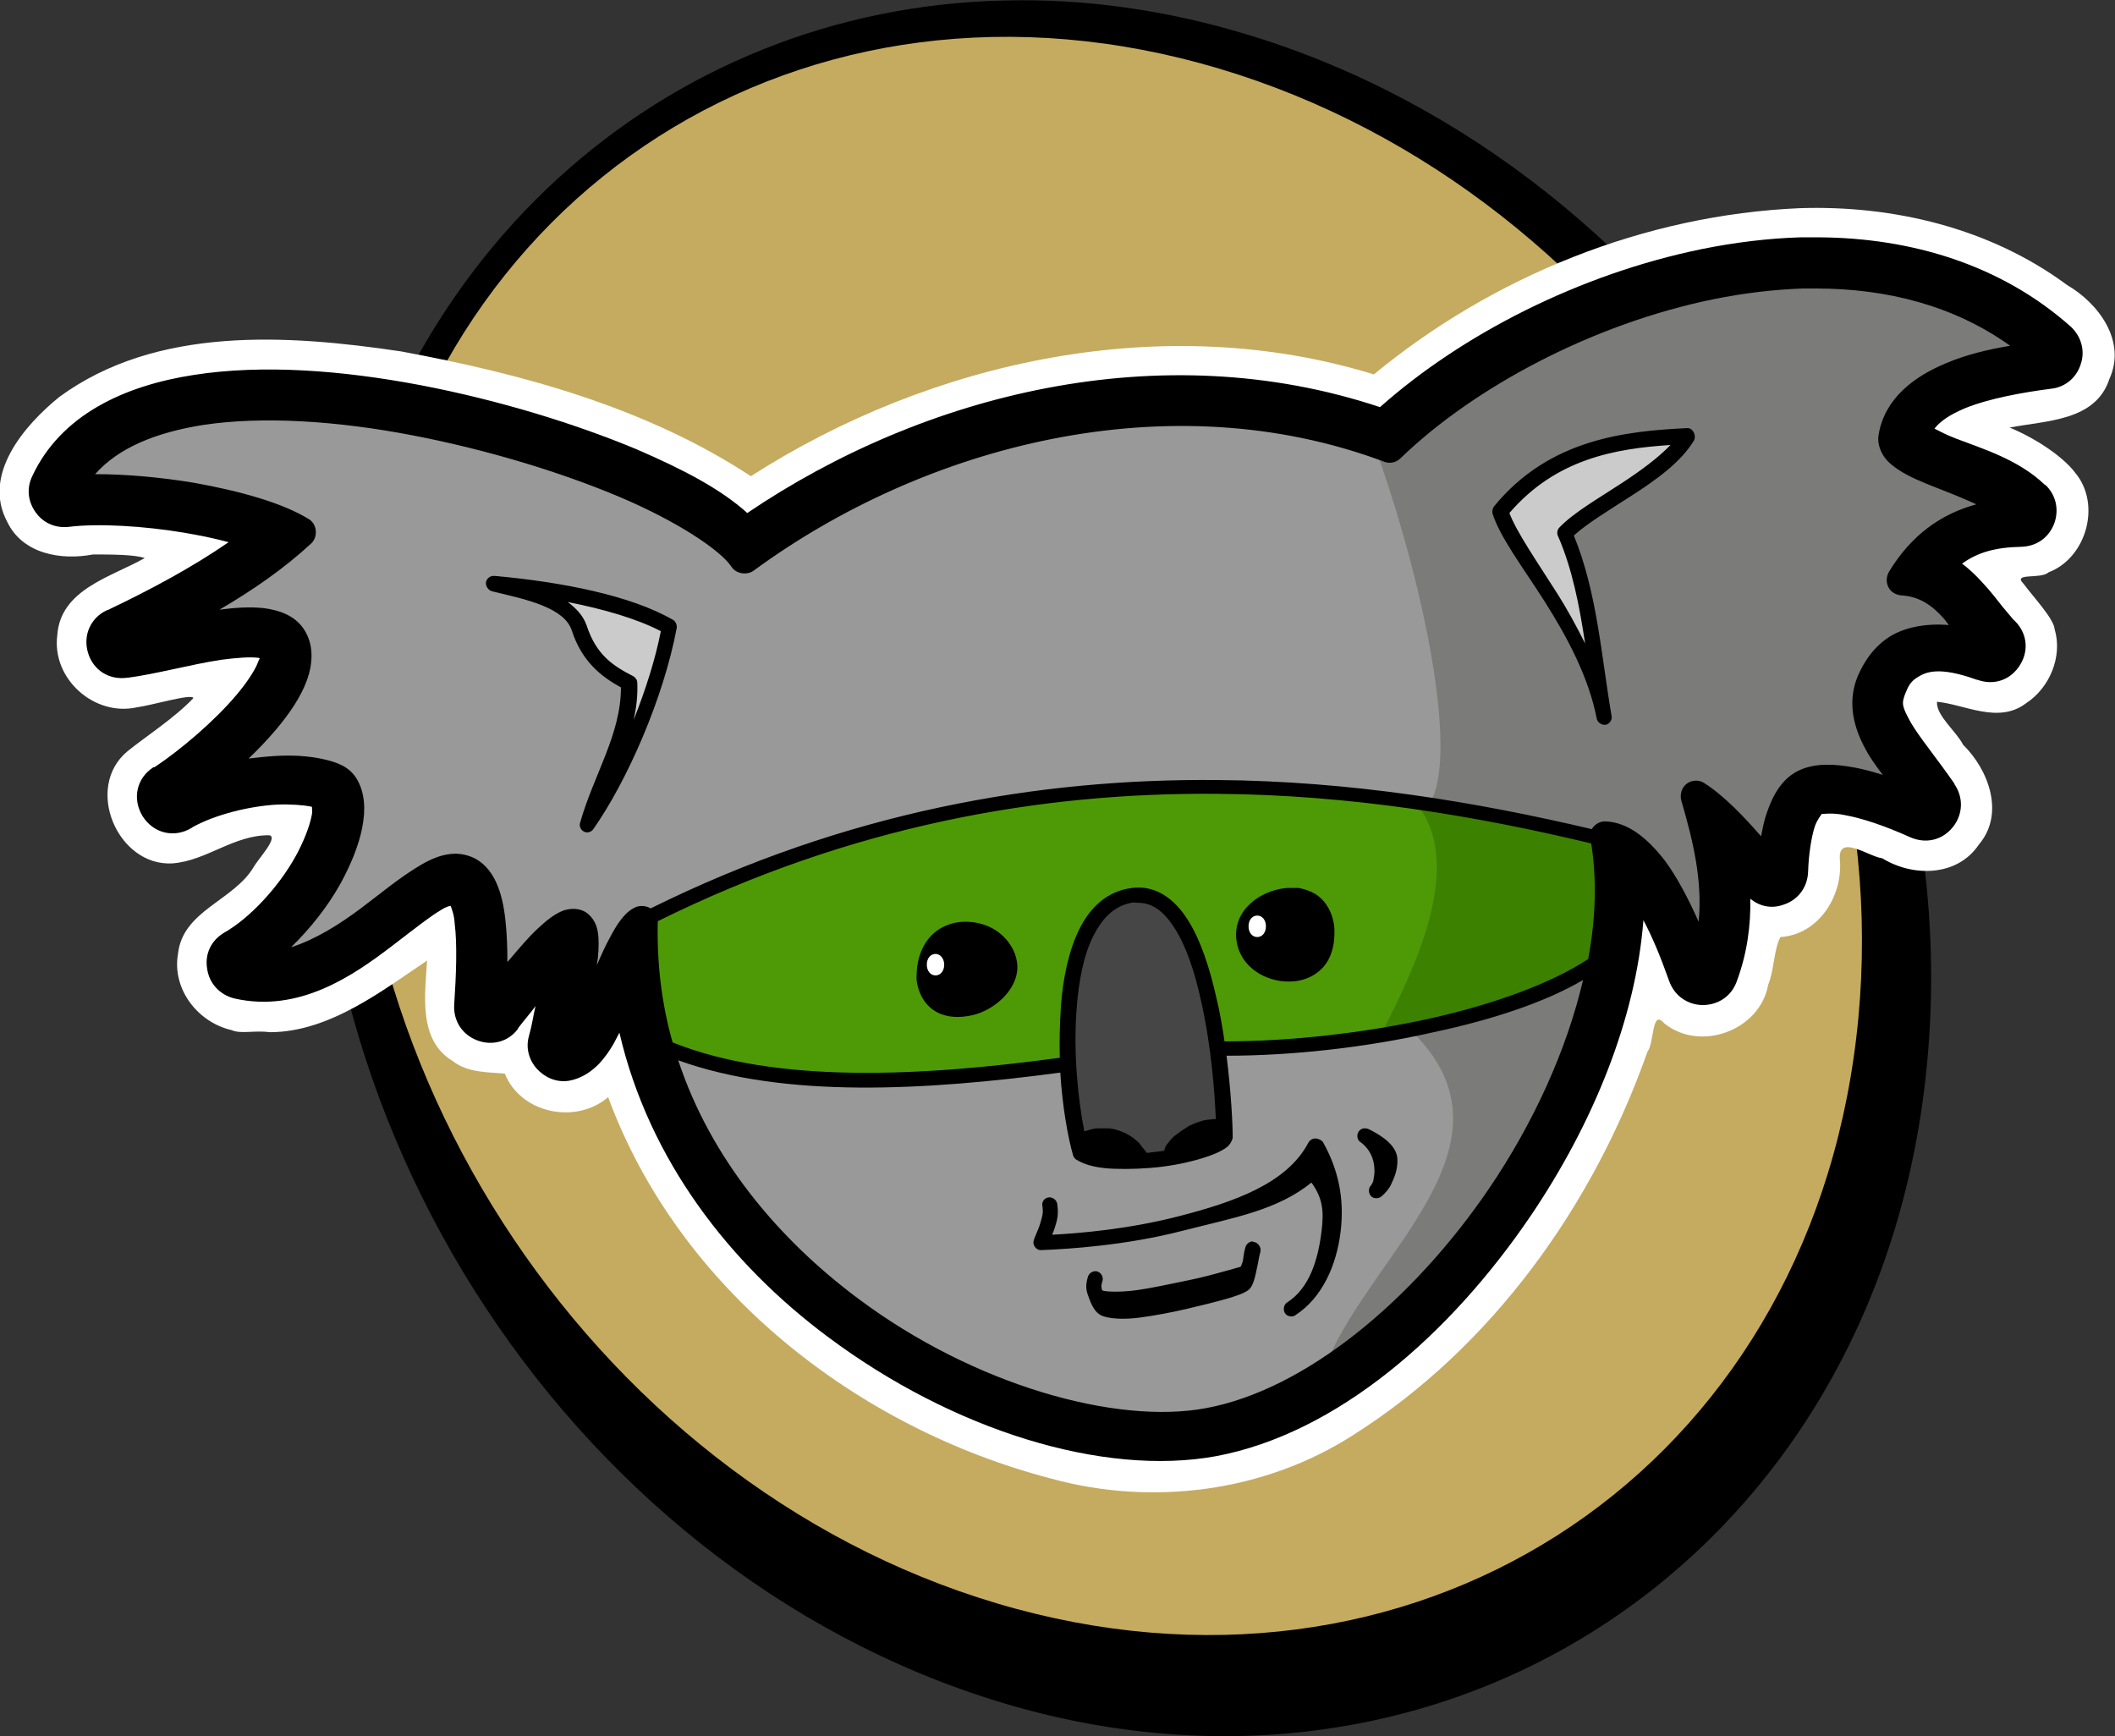 <?xml version="1.0" encoding="utf-8"?>
<!-- Generator: Adobe Illustrator 23.1.0, SVG Export Plug-In . SVG Version: 6.00 Build 0)  -->
<svg version="1.1"
	 id="svg2985" xmlns:cc="http://creativecommons.org/ns#" xmlns:dc="http://purl.org/dc/elements/1.1/" xmlns:inkscape="http://www.inkscape.org/namespaces/inkscape" xmlns:rdf="http://www.w3.org/1999/02/22-rdf-syntax-ns#" xmlns:sodipodi="http://sodipodi.sourceforge.net/DTD/sodipodi-0.dtd" xmlns:svg="http://www.w3.org/2000/svg"
	 xmlns="http://www.w3.org/2000/svg" xmlns:xlink="http://www.w3.org/1999/xlink" x="0px" y="0px" viewBox="0 0 413.5 339.4"
	 style="enable-background:new 0 0 413.5 339.4;" xml:space="preserve">
<rect x="0" y="0" width="413.5" height="339.4" fill="#333333" stroke="none"/>
<style type="text/css">
	.st0{fill:#C5AB5F;}
	.st1{fill:#FFFFFF;}
	.st2{fill:#999999;}
	.st3{fill:#4E9A06;}
	.st4{fill:#CBCBCB;}
	.st5{fill:none;}
	.st6{fill:#464646;}
	.st7{fill:#7B7B7A;}
	.st8{fill:#3D8100;}
</style>
<path id="path3991" inkscape:href="#path3985" inkscape:original="M 691.375 166.375 C 629.28202 167.69234 577.97383 211.81304 568.25 279.125 C 556.28221 361.97048 611.85356 448.58217 692.375 472.5625 C 772.89644 496.54283 847.87596 448.81423 859.84375 365.96875 C 871.81154 283.12327 816.24019 196.51158 735.71875 172.53125 C 720.62098 168.03494 705.70415 166.071 691.375 166.375 z " inkscape:radius="7.141324" sodipodi:type="inkscape:offset" d="
	M196.5,0.1C129.8,1.5,74.2,50.4,63.8,123.6c-12.8,90,45.9,183.1,131.8,209.2C281.5,358.8,363,306,375.8,216S329.9,32.9,244,6.8
	C227.9,1.9,211.9-0.3,196.5,0.1z"/>
<path id="path3985" sodipodi:cx="707.8139" sodipodi:cy="341.07343" sodipodi:rx="154.14928" sodipodi:ry="154.14928" sodipodi:type="arc" class="st0" d="
	M362.4,206.8c-11.9,82.9-86.9,130.6-167.4,106.7S58.9,203,70.8,120.1V120c12-82.8,86.9-130.6,167.5-106.6S374.4,123.9,362.4,206.8
	L362.4,206.8z"/>
<path id="path3899" inkscape:connector-curvature="0" class="st1" d="M351.9,40.7c-30.4,1.3-60,13.3-83.3,32.5
	c-40.9-12.6-86.4-2.8-121.8,19.9c-20.4-13.4-44.6-20-68.4-24.4c-22.2-3.3-47.8-5-66.8,8.9C4.7,83.2-3.5,92.8,1.4,102
	c3,6.3,10.5,7.6,16.8,6.4c3.2,0,8.1,0,10.1,0.7c-6.5,3.7-16.5,6.1-17.1,15.1c-1.1,8.5,7.2,15.9,15.5,14.1c3-0.4,11-2.8,11.1-1.8
	c-3.7,3.9-9.6,7.7-12.9,10.4c-8.5,7.1-1.9,22.5,8.8,21.9c6.7-0.5,12-5.6,19-5.5c1.7,0.5-2.2,4.6-3.1,6.2c-3.9,6.6-13.9,8.5-14.8,17
	c-1.2,6.9,3.9,13.4,10.5,14.9c1.8,0.8,4.4,0,7.5,0.4c11.7,0,22.3-8.4,30.7-14c-0.4,6.7-1.8,15.6,5.1,19.7c2.9,2.3,7.1,2.1,10.1,2.4
	c3.1,7.8,13.9,10,20.2,4.6c13.8,37.5,48.6,64.7,86.7,74.6c19.7,5.4,41.6,2.6,58.9-8.5c27.2-17.2,47-44.9,57.6-75
	c1.3-1.5,0.8-8.4,3.2-5.6c7,5.8,18.8,1.5,20.4-7.5c1.2-2.9,1.1-7,2.4-9.3c7.5-0.5,12.3-8.1,11.6-15.3c-0.3-4.9,5.7-0.4,8.3-0.1
	c6,3.7,14.7,3.6,18.9-2.7c5.1-6,1.9-14.6-3.1-19.5c-1.3-2.6-5.3-5.7-5.1-8.4c5.4,0.5,12,4.4,17.4,0.3c4.6-3,7.2-9.1,5.6-14.5
	c-0.2-2.1-4.1-6.2-6.1-8.9c-2.2-2.2,3.4-0.8,4.9-2.2c7.4-2.8,10.4-13.3,5.2-19.5c-2.5-3.3-8.1-6.9-12.8-8.8c7-1.4,16.8-1.2,19.5-9.5
	c3.4-7.4-2.1-14.8-8.3-18.4C389.1,44.6,370.2,40.1,351.9,40.7z M375.7,137.9C377.5,138.2,379.9,137.9,375.7,137.9z M375.7,137.9
	C377,141,379.5,137.2,375.7,137.9z"/>
<path id="path3931" inkscape:connector-curvature="0" d="M355.6,46.4c-1.2,0-2.4,0-3.6,0c-6.4,0.2-12.9,1-19.3,2.3
	c-23.9,4.9-46.8,16.6-62.9,30.9c-42.9-14.3-89.3-2.6-123.7,20.7c-5.2-4.7-12.5-8.5-21.5-12.4c-12.2-5.1-27.2-9.7-42.4-12.6
	c-15.3-2.9-30.8-4.1-44.3-2c-13.6,2.1-26,7.8-31.6,19.8l0,0C5.2,95.4,5.4,98,7,100.2c1.5,2.1,3.9,3.1,6.5,2.8
	c5.6-0.7,14.6-0.2,22.8,1.2c2.9,0.5,5.8,1.1,8.4,1.8c-7.1,4.9-15.1,9.2-23.7,13.3c0,0,0,0-0.1,0c-3.2,1.5-4.7,4.9-3.7,8.3
	c1,3.4,4.1,5.4,7.7,4.9l0,0H25c5.4-0.7,12.3-2.6,18.2-3.5c3-0.4,5.7-0.6,7.2-0.4c0.3,0,0.3,0.1,0.4,0.1c0,0,0.1-0.3-0.3,0.6
	c-0.5,1.5-2.1,4-4.3,6.6c-4.3,5.1-10.9,10.7-16,14.1c0.1-0.1-0.1,0-0.1,0l0,0c-0.1,0,0.1-0.1-0.1,0c-3.3,2.1-4.2,6.2-2.1,9.6
	c2.1,3.3,6.1,4.3,9.5,2.3c0,0,0.1,0,0.1-0.1c4.4-2.5,11.2-4.2,16.7-4.5c2.7-0.1,5.2,0.1,6.6,0.4c0.1,0,0.1,0,0.2,0.1
	c0,0.5,0.1,1.1-0.1,1.8c-0.4,2-1.5,4.9-3.1,7.8c-3.2,5.8-8.8,12-13.9,14.9c-2.6,1.5-3.9,4.2-3.4,7.1c0.4,2.9,2.5,5.1,5.3,5.8l0,0
	l0,0c12.7,2.9,23.3-4.5,30.9-10.3c3.8-2.9,7.3-5.7,9.7-7.1c0.8-0.5,1.2-0.6,1.7-0.7c0.3,0.8,0.7,1.8,0.8,3.5c0.5,4,0.3,9.9-0.1,15.8
	c-0.2,3.2,1.6,5.9,4.5,7s6.1,0.3,8-2.3c0,0,0,0,0-0.1c1.3-1.7,2.3-2.8,3.4-4.3c-0.5,2.1-0.6,3.4-1.3,5.9s0.2,4.9,1.6,6.4
	s3.6,2.7,6.2,2.3l0,0c2.8-0.5,4.7-2.1,5.9-3.3c1.2-1.3,2.1-2.6,2.9-4c0.4-0.7,0.7-1.4,1.1-2.1c5.8,25,21.7,45.3,40.8,59.5
	c24.5,18.3,53.8,27.3,75.8,23.3c23.6-4.4,45.8-23.7,61.7-47.2c12-17.8,20.4-38.2,21.9-57.6c1.7,3.2,3.3,7,5,11.8
	c1,2.9,3.5,4.7,6.5,4.8c3,0,5.6-1.6,6.7-4.5l0,0c2.1-5.6,2.8-11.1,2.7-16.3c1.8,1.5,4.1,2,6.4,1.2c2.9-0.9,4.8-3.4,4.9-6.5l0,0
	c0.1-3.2,0.6-6.6,1.3-8.8c0.5-1.4,1.2-2.2,1.4-2.5c0.2,0.1,2-0.3,4.7,0.3c3.2,0.6,7.5,2,12.6,4.3l0,0l0,0c3,1.3,6.2,0.6,8.3-2
	c2-2.5,2.1-5.8,0.3-8.4c0,0,0,0,0-0.1c-3.4-4.9-6.8-9-8.5-11.9c-1.7-3.1-1.9-3.7-1.1-5.7c0.5-1.2,0.9-2.3,2.4-3.2
	c1.6-1,4.1-2.2,11.6,0.5l0,0c0,0,0,0,0.1,0c3.3,1.2,6.6,0,8.4-3c1.8-3,1.2-6.5-1.4-8.8l0,0c-0.1-0.1-1-1.2-2.1-2.5
	c-1.1-1.4-2.4-3.1-4-4.8c-1.1-1.2-2.4-2.5-3.9-3.6c3-2.2,6.5-3.2,11.6-3.3l0,0c2.9-0.1,5.3-1.7,6.4-4.5c1-2.7,0.4-5.6-1.7-7.6l0,0
	c0,0,0,0-0.1,0c-5.2-5-12.3-7.1-17.5-9.1c-1.8-0.7-2.9-1.3-4.1-1.9c1.1-1.4,2.9-2.7,6-4c4.7-1.9,11.3-3.1,16.8-3.8
	c2.8-0.3,5-2.2,5.8-4.8c0.9-2.6,0.1-5.4-1.9-7.3l0,0l0,0C391.2,51.7,373.6,46.5,355.6,46.4L355.6,46.4z"/>
<path id="path4040" inkscape:connector-curvature="0" sodipodi:nodetypes="ccscscsccccccscccscsccccscc" class="st2" d="
	M110.1,204.9c7.6-27.5,5.3-34-14.4-7.7c0.9-12.1,1-24.7-4.8-27c-9.4-3.7-25.2,22.7-43.6,18.5c13.3-7.6,24.2-27.6,19.6-35.1
	c-2.8-4.5-21.5-4.3-33.2,2.4c11.4-7.6,28.2-23.4,22.8-31.5c-4.3-6.6-23.8,0-32.8,1.1c12.7-6.2,25-12.7,34.7-21.8
	c-8.9-5.6-32.5-9.6-46.1-7.9C29.6,59.5,133,90.9,145,109c34.2-25.1,82.9-37.9,126.2-21.7c30.1-28.9,94.1-50.1,128.8-18
	c-11.5,1.4-28.1,4.7-30,15.9c-1,5.7,18.2,8.4,24.9,14.9c-10.2,0.2-17.7,3.9-23.2,13c9.2,0.4,13.1,9.9,17.1,13.5
	c-17.8-6.4-22.1,4.6-22.9,6.5c-3.4,8.1,3.9,15.2,10.3,24.4c-10.8-4.8-19.1-6.3-23.2-4.5c-4.5,2-6.4,10-6.7,17.5
	c-3.6-4.9-9.8-11.8-14.9-15.2c3,10.3,5.9,22,1.3,34.5c-6.1-18.1-13.4-26.2-19.1-26.6c7.9,43-36,107.2-77.4,114.9
	c-38,7.1-112.8-32.8-110.8-98.4C121.2,181.7,115.3,204,110.1,204.9L110.1,204.9z"/>
<path id="path4060" inkscape:connector-curvature="0" sodipodi:nodetypes="ccccccc" class="st3" d="M206.5,208.3
	c-28.2,3.9-55.9,5.4-77-3.7c-4.3-8.1-5.2-21.7-3.7-24.8c69.2-35,135.3-28.7,188.7-15.6c1.4,7.2,3.4,13.5-1.4,23.3
	c-14.5,11.1-49.1,17.9-75.4,17.6L206.5,208.3z"/>
<path id="path4044" inkscape:connector-curvature="0" class="st4" d="M306,104c4.8,11.1,5.6,24.3,7.7,36.3
	c-3.3-17.3-17.7-32-20.4-40.4c10.5-12.7,24.6-14.2,36.6-14.8C325.2,92.9,311.2,98.7,306,104L306,104z"/>
<path id="path4042" inkscape:connector-curvature="0" class="st4" d="M96.6,114.1c13,1.2,26.4,3.9,34.4,8.5
	c-2.5,13.5-9.7,29.5-16,38.7c2.7-9.4,8.4-17.5,8.1-27.7c-4-2.1-7.8-4.6-9.8-10.8C111.4,117.1,103.1,115.7,96.6,114.1z"/>
<path id="path4030" inkscape:connector-curvature="0" sodipodi:nodetypes="cscc" class="st5" d="M214.2,250.1
	c-0.5,1.6-0.2,3.4,1.5,3.7c6.7,1.3,27.1-4.6,27.5-4.8c1.5-0.8,1.4-3.4,1.8-4.7"/>
<path id="path3871" inkscape:connector-curvature="0" sodipodi:nodetypes="cccc" class="st5" d="M205.4,234.7
	c0.5,3.5-1.5,6.9-1.9,8.4c10.4-0.4,44.7-3,53.8-20.3c5.7,9.9,4.5,27-5,33.2"/>
<path id="path4034" inkscape:connector-curvature="0" sodipodi:nodetypes="cscc" class="st6" d="M211.2,225.5
	c-3.2-10.8-6.7-48.3,10.2-50.4c15.9-2,17.9,40.1,18,47.3C238.2,225.9,217,229.3,211.2,225.5L211.2,225.5z"/>
<path id="path4038" inkscape:connector-curvature="0" sodipodi:nodetypes="ccc" d="M197.4,188.7c0.1,7.9-13.7,12.3-17.7,1.2
	C178.8,180.7,196.8,180.1,197.4,188.7z"/>
<path id="path4036" inkscape:connector-curvature="0" sodipodi:nodetypes="csc" d="M259.4,181.9c0.7,12-16.5,9.3-17.1,1.2
	C241.6,173.4,258.7,170.6,259.4,181.9z"/>
<path id="path4089" sodipodi:cx="680.8327" sodipodi:cy="347.2533" sodipodi:rx="2.9929843" sodipodi:ry="2.5297844" sodipodi:type="arc" class="st1" d="
	M184.6,188.6c0,1.2-0.7,2.1-1.7,2.1s-1.7-0.9-1.7-2.1s0.7-2.1,1.7-2.1S184.6,187.5,184.6,188.6z"/>
<path id="path4089-6" sodipodi:cx="680.8327" sodipodi:cy="347.2533" sodipodi:rx="2.9929843" sodipodi:ry="2.5297844" sodipodi:type="arc" class="st1" d="
	M247.5,181.1c0,1.2-0.7,2.1-1.7,2.1s-1.7-0.9-1.7-2.1s0.7-2.1,1.7-2.1S247.5,179.9,247.5,181.1z"/>
<path id="path4554" inkscape:connector-curvature="0" class="st7" d="M354,55.7c-32.9,0.3-63.2,18.4-84.5,33.6
	c9.1,26,15.2,56.8,10.5,66.9c7.1,1.7,25.4,7.9,33.3,8.2c0,0,1-3.6,3.3-1.5c6.7,7.2,12.3,18.5,14.9,21.2c6.1-8.5-0.2-20,0.6-30.5
	c4.2,0.6,4.6,12.6,10.6,13.3c1.5,0.2,4.8-10.3,6.6-12c5.4-5.4,30.3,0.9,22.9-1.3c-7.5-2.2-8.3-19.8-4.3-24.9
	c3.7-4.8,17.4-0.3,19.3-3.9c3.3-6-21.2-9.3-15.7-13.3c1.2-0.9,21.9-12,21.4-12.9c-3-6-20.4-4.2-22.7-11.6
	c-4.4-14,30.2-16.4,29.4-18.7C384.4,59.1,369,55.5,354,55.7z M329.2,86.1l-6,6l-7.4,5.3l-7.8,5l-1.8,1.1l4.3,12.4l3.2,21.9l-5-11
	l-8.8-14.8l-4.6-7.1l-1.4-3.9l7.8-9.2l17.7-5.3L329.2,86.1z"/>
<path id="path4556" inkscape:connector-curvature="0" sodipodi:nodetypes="ccccc" class="st8" d="M276.8,157
	c10.2,12.3-1.2,33.9-6.3,44.3c13.5-2.8,28.8-5.7,41.3-10.9c4.6-7.4,3.3-17.2,4.4-25.3C301,161.8,290.3,157.5,276.8,157L276.8,157z"
	/>
<path id="path4558" inkscape:connector-curvature="0" sodipodi:nodetypes="cccc" class="st7" d="M275.8,201.4
	c22.7,22-7.5,43.5-16.2,64.6c28.2-14.3,43.9-49.5,52.3-76.5C299.6,195.3,288.9,199,275.8,201.4z"/>
<path id="path4253" inkscape:connector-curvature="0" sodipodi:nodetypes="ccsccssscscsccscssscsccsccsccsscscssssscscsccccssscssscccccscscccscssscscssscscsccscsscscsccccsssssccscscssscsssccsccsccsccsscssssccsssscssssccsssscccscsssccccsscccccsccsccccsccccccccscccccssccscccccccccscccscsccscssssscccsccsscscscccccscccccccccccccccccccccccccccsscccccscsscsscccccccsssccscccccssscssccccccssccccsssscccsccccsccccscsscccccscscsccccscccscsccccsccsssssccsccsssscsccccc" d="
	M355.5,50.4c-1.2,0-2.3,0-3.5,0c-6.2,0.2-12.4,1-18.6,2.2c-24,4.9-47.2,17.1-62.8,31.4c-43.1-15.4-90.7-3.1-125,21.2
	c-4.5-4.9-12.4-9.3-22.7-13.7c-11.9-5-26.6-9.6-41.6-12.4s-30.2-3.9-43-2S14.6,84.3,9.7,94.6c-0.4,1-0.3,2.2,0.3,3
	c0.6,0.9,1.7,1.3,2.8,1.2c6.3-0.8,15.4-0.2,23.9,1.3c6.2,1.1,12.1,2.7,16.3,4.4c-8.7,7.2-19.4,12.9-30.5,18.4
	c-1.3,0.6-2,2.2-1.6,3.6s1.9,2.3,3.3,2.1c4.9-0.6,11.9-2.5,18.2-3.5c3.1-0.5,6.1-0.7,8.2-0.4s3.2,0.9,3.5,1.4c0.7,1.1,0.8,2.4,0,4.6
	s-2.6,5-4.9,7.8c-4.6,5.5-11.4,11.2-16.9,14.9c0,0-0.1,0.1-0.2,0.1c-1.3,0.8-1.8,2.8-1,4.1c0.8,1.3,2.8,1.8,4.1,1
	c0.1,0,0.1-0.1,0.2-0.1c5.2-3,12.4-4.7,18.4-5c3-0.2,5.8,0,7.7,0.5c2,0.4,2.9,1.3,2.8,1.1c0.6,0.9,0.8,2.8,0.3,5.4s-1.7,5.8-3.5,9
	c-3.6,6.4-9.4,13-15.4,16.4c-1,0.6-1.7,1.9-1.5,3.1s1.1,2.2,2.3,2.5c10.7,2.5,20.1-3.9,27.7-9.6c3.8-2.9,7.2-5.6,10-7.3
	s4.6-2.1,5.5-1.7c0.6,0.2,1.1,0.7,1.7,2s1.1,3.1,1.3,5.4c0.5,4.6,0.3,10.6-0.1,16.6c-0.1,1.3,0.7,2.6,1.9,3s2.7,0,3.4-1
	c4.9-6.5,8.6-10.9,11.2-13.3c0.8-0.7,1.2-0.9,1.7-1.3c0,0.9,0,2-0.2,3.6c-0.5,3.8-1.8,9.3-3.6,16.1c-0.5,1.9,1.4,4.1,3.4,3.8
	c1.6-0.3,2.7-1.2,3.7-2.1s1.7-2,2.4-3.3c1.5-2.5,2.9-5.5,4.2-8.4c0.8-1.7,1.4-3.1,2.2-4.6c2.4,29.5,19.8,53.3,41.2,69.3
	c23.8,17.7,52.4,26.3,72.7,22.5c22-4.1,43.6-22.6,59.1-45.5c12.2-18,20.5-38.8,21.4-57.9c0-0.1,0-0.3,0-0.4c0-0.3,0-0.6,0-0.8
	c0-1.1,0.1-2.2,0-3.2c0-1.7-0.1-3.3-0.2-5c1.1,0.9,2.2,1.8,3.4,3.4c3,4,6.3,10.3,9.3,19.1c0.4,1.2,1.6,2,2.8,2s2.4-0.8,2.9-2
	c3.6-9.6,2.9-18.7,1.1-27c2.7,2.8,5.4,5.9,7.3,8.4c0.7,1,2.1,1.4,3.3,1.1c1.2-0.4,2.1-1.5,2.1-2.8c0.1-3.5,0.6-7.2,1.6-9.9
	s2.3-4.4,3.3-4.9c1.1-0.5,3.7-0.7,7.3,0s8.2,2.2,13.5,4.5c1.2,0.5,2.7,0.2,3.6-0.8c0.8-1,0.9-2.6,0.1-3.7c-3.3-4.7-6.7-8.8-8.7-12.3
	s-2.6-6.1-1.3-9.2c0.5-1.1,1.4-3.4,3.9-5s6.9-2.8,15.2,0.2c1.3,0.5,2.9-0.1,3.6-1.3c0.7-1.2,0.5-2.9-0.6-3.8
	c-1.4-1.2-3.5-4.5-6.3-7.7c-1.9-2.1-4.5-4.2-7.6-5.4c4.6-5.6,10.2-8,18.1-8.2c1.2,0,2.3-0.8,2.7-1.9s0.1-2.5-0.7-3.3
	c-4.2-4.1-10.8-6.1-16.3-8.3c-2.7-1.1-5.1-2.2-6.5-3.1c-0.7-0.4-1-0.8-1.2-1c0.8-4.2,4.3-7,9.5-9.2c5.4-2.2,12.2-3.4,17.8-4
	c1.1-0.1,2.2-1,2.5-2.1s0-2.4-0.8-3.1C389.4,55.4,372.8,50.5,355.5,50.4L355.5,50.4z M355,56.4c14,0,27.1,3.4,38,11.2
	c-4.2,0.7-8.5,1.7-12.5,3.4c-6.3,2.6-12,6.9-13.2,13.9c-0.3,1.5,0.2,3.1,1,4.3s1.8,1.9,2.8,2.6c2.1,1.4,4.8,2.5,7.6,3.6
	c2.6,1,5.3,2.1,7.7,3.2c-7,1.9-12.8,6.1-17.1,13.2c-0.5,0.9-0.6,2-0.1,3s1.5,1.5,2.5,1.6c3.6,0.2,6.1,2,8.4,4.6
	c0.3,0.4,0.6,0.8,0.9,1.2c-4.9-0.4-8.9,0.6-11.6,2.3c-4.2,2.7-5.8,6.9-6.2,7.7c-2.1,5.1-0.8,10.1,1.6,14.4c0.9,1.7,2.1,3.3,3.3,4.9
	c-1.9-0.6-3.7-1.1-5.3-1.4c-4.2-0.8-7.8-0.9-10.8,0.4c-3.5,1.5-5.4,4.9-6.6,8.5c-0.5,1.4-0.8,3-1.1,4.5c-3.4-3.9-7.2-7.9-11.1-10.4
	c-1-0.7-2.5-0.6-3.4,0.1c-1,0.7-1.4,2.1-1.1,3.3c2.2,7.5,4.2,15.5,3.4,23.7c-2.1-4.7-4.3-8.8-6.5-11.8c-3.6-4.7-7.4-7.6-11.6-7.8
	c-1.1-0.1-2.2,0.5-2.8,1.5c-22.5-5.3-47.1-9.4-73.3-9.6c-34.8-0.3-72.3,6.1-110.7,25.1c-0.8-0.5-1.9-0.6-2.8-0.3
	c-1.4,0.6-2.2,1.5-3,2.5s-1.4,2.1-2.1,3.4c-0.9,1.6-1.8,3.6-2.6,5.5c0.3-2,0.4-3.8,0.3-5.4c-0.1-1.6-0.5-3.3-2-4.6s-3.8-1.2-5.3-0.5
	s-2.8,1.7-4.4,3.2c-1.8,1.6-3.8,4-6.1,6.7c0-2.9-0.1-5.7-0.4-8.3c-0.3-2.7-0.8-5.1-1.8-7.3s-2.6-4.1-4.9-5
	c-3.8-1.5-7.5,0.1-10.8,2.2c-3.4,2.1-6.8,4.9-10.5,7.7c-4.5,3.4-9.2,6.3-13.9,7.8c3.8-3.7,7.2-8,9.7-12.5c2-3.7,3.5-7.3,4.2-10.8
	s0.6-6.9-1.1-9.7c-1.5-2.4-3.9-3.2-6.6-3.8s-5.9-0.8-9.3-0.6c-1.7,0.1-3.4,0.3-5.2,0.5c1.9-1.8,3.7-3.7,5.4-5.7
	c2.6-3.1,4.8-6.3,6-9.6s1.4-7-0.6-10c-1.8-2.7-4.8-3.7-7.8-4.1c-2.7-0.3-5.7-0.1-8.7,0.3c6.5-3.8,12.6-8,18-13
	c1.3-1.3,1.1-3.7-0.5-4.7C55.2,98.3,46.9,96,38,94.4c-6.6-1.1-13.4-1.7-19.4-1.7c4.5-5.1,11.7-8.1,21-9.6c11.8-1.8,26.4-0.8,41,2
	s29,7.2,40.4,12s19.9,10.5,22,13.7c0.9,1.4,3,1.7,4.3,0.8c33.5-24.6,81.3-37.1,123.4-21.3c1.1,0.4,2.3,0.1,3.1-0.7
	c14.5-14,37.7-26.3,61.2-31.1c5.9-1.2,11.8-1.9,17.5-2.1C353.1,56.4,354.1,56.4,355,56.4L355,56.4z M329.8,83.7
	c-12,0.6-26.9,2.1-37.7,15.3c-0.3,0.4-0.4,1-0.3,1.4c1.5,4.7,5.8,10.3,10.2,17.2c4.3,6.8,8.6,14.7,10.2,23l0,0
	c0.2,0.7,1,1.2,1.7,1.1s1.3-0.9,1.2-1.6l0,0l0,0c-2-11.5-2.8-24.2-7.4-35.4c2.5-2.3,6.8-4.9,11.3-7.8c4.8-3.1,9.6-6.5,12.2-10.8
	C331.7,85,330.9,83.6,329.8,83.7L329.8,83.7z M326.6,87c-2.4,2.5-5.8,5-9.3,7.3c-4.7,3.1-9.5,5.8-12.4,8.8c-0.4,0.4-0.6,1.1-0.3,1.7
	c2.8,6.4,4.2,13.7,5.3,21c-1.7-3.4-3.5-6.7-5.4-9.7c-4.2-6.6-8-12.1-9.4-15.8C304.2,89.7,315.8,87.7,326.6,87z M96.4,112.6
	c-0.7,0-1.4,0.7-1.4,1.4s0.5,1.4,1.2,1.6c3.3,0.8,7,1.6,9.9,2.8s5,2.7,5.7,4.9c2,6.1,5.8,9,9.6,11.1c0,9.2-5.3,17-8,26.5
	c-0.2,0.7,0.2,1.4,0.8,1.7s1.4,0.1,1.8-0.5c6.6-9.4,13.7-25.5,16.3-39.3c0.1-0.6-0.2-1.3-0.7-1.6c-8.3-4.8-21.7-7.4-34.8-8.6
	c-0.1,0-0.1,0-0.2,0C96.5,112.6,96.5,112.6,96.4,112.6C96.5,112.5,96.5,112.5,96.4,112.6L96.4,112.6z M111,117.7
	c7.1,1.4,13.6,3.3,18.2,5.7c-1.1,5.6-3,11.5-5.3,17.3c0.5-2.3,0.8-4.6,0.7-7.2c0-0.5-0.3-1-0.8-1.3c-3.9-2-7.2-4.1-9.1-9.9
	C114,120.3,112.6,118.9,111,117.7z M238,155.2c26.1,0.2,50.6,4.3,73.1,9.7c1.1,7,0.9,14.7-0.6,22.6c-7.1,4.7-18.3,8.8-30.8,11.6
	c-13.1,2.9-27.6,4.5-40.3,4.5c-0.4-2.8-0.9-5.7-1.6-8.6c-1.3-5.7-3-11.1-5.6-15.2s-6.3-6.8-10.9-6.2c-4.8,0.6-8.2,3.8-10.3,8.1
	s-3.2,9.6-3.6,15.3c-0.2,3.3-0.3,6.6-0.2,9.8c-27.2,3.7-55.5,5.1-75.7-3c-2.1-7.4-3.1-15.3-2.9-23.7
	C166.6,161.3,203.6,154.9,238,155.2z M252,173.6c-0.6,0-1.2,0.1-1.8,0.2c-2.4,0.5-4.6,1.6-6.3,3.4s-2.6,4.3-2.1,7
	c0.8,4.9,5.7,7.8,10.3,7.7c2.3,0,4.6-0.8,6.3-2.5s2.6-4.3,2.5-7.7c-0.2-3.2-1.7-5.6-3.7-6.9c-1-0.6-2.2-1-3.3-1.2
	C253.3,173.6,252.6,173.6,252,173.6L252,173.6z M222.2,176.5c3-0.1,5.3,1.6,7.4,4.9c2.3,3.5,4,8.7,5.2,14.2c2,8.8,2.7,18,2.9,23.2
	c-0.2,0-0.3,0-0.5,0c-0.3,0-0.6,0.1-0.9,0.1c-0.4,0-0.8,0.1-1.2,0.2s-0.8,0.3-1.2,0.4c-0.5,0.2-0.9,0.4-1.4,0.6
	c-0.5,0.3-0.9,0.6-1.4,0.9c-0.5,0.4-1,0.7-1.5,1.1c-0.6,0.5-1,1.1-1.5,1.7c-0.3,0.4-0.4,0.8-0.5,1.2c-0.3,0-0.6,0.1-0.8,0.1
	c-0.9,0.1-1.7,0.2-2.6,0.3c-0.4-0.6-0.9-1.1-1.4-1.8c-0.2-0.2-0.3-0.4-0.5-0.5c-0.2-0.2-0.5-0.4-0.7-0.6c-0.2-0.1-0.4-0.3-0.6-0.4
	c-0.2-0.1-0.5-0.3-0.7-0.4c-0.3-0.2-0.6-0.3-0.9-0.4c-0.4-0.2-0.7-0.3-1.1-0.4c-0.3-0.1-0.6-0.2-0.9-0.2c-0.3-0.1-0.6-0.1-0.9-0.1
	c-0.2,0-0.3,0-0.5,0s-0.4,0-0.5,0c-0.2,0-0.4,0-0.6,0c-0.4,0-0.8,0-1.1,0.1c-0.6,0.1-1.2,0.3-1.8,0.5l0,0c-1.2-6-2.2-15.4-1.5-24.1
	c0.4-5.4,1.4-10.5,3.3-14.2s4.3-6,8-6.5C221.8,176.5,222,176.5,222.2,176.5L222.2,176.5z M252.1,176.6c0.4,0,0.9,0,1.3,0.1
	c0.8,0.1,1.6,0.4,2.2,0.8c1.3,0.8,2.2,2.1,2.3,4.5c0.1,2.7-0.6,4.3-1.6,5.4s-2.5,1.6-4.2,1.6c-2.9,0-5.9-1.6-7-4.1
	c-1.2-0.4-2.2-1.8-2.2-3.8c0-2.3,1.4-3.9,2.9-3.9c0.7,0,1.3,0.3,1.8,0.9c0.9-0.6,2-1.1,3.1-1.3C251.3,176.7,251.7,176.6,252.1,176.6
	z M188.7,180.2c-2.4,0-4.9,0.9-6.7,2.8s-2.9,4.8-2.8,8.5v0.1c0.4,3,1.9,5.2,4,6.3s4.5,1.1,6.8,0.6s4.5-1.8,6.1-3.4s2.9-3.8,2.8-6.3
	v-0.1c-0.2-2.6-1.6-4.8-3.5-6.3S191.1,180.2,188.7,180.2L188.7,180.2z M188.7,183.2c1.7,0,3.5,0.6,4.9,1.6c1.3,1,2.2,2.4,2.3,4
	c0,1.5-0.7,2.9-1.9,4.1s-3,2.2-4.8,2.6s-3.4,0.3-4.6-0.3c-1-0.5-1.7-1.3-2.1-2.7c-1.3-0.3-2.4-1.8-2.4-3.8c0-2.3,1.4-3.9,2.9-3.9
	c0.4,0,0.8,0.1,1.1,0.3l0,0C185.3,183.7,187,183.2,188.7,183.2L188.7,183.2z M309.5,191.6c-3.2,13.7-9.7,28-18.4,40.8
	c-14.9,21.9-35.9,39.3-55.3,42.9c-17.6,3.3-45.4-4.5-68-21.4c-15.7-11.7-28.9-27.5-35.2-46.6c20.8,7.5,48.4,5.9,74.7,2.4
	c0.4,6.7,1.5,12.7,2.5,16.2c0.1,0.3,0.3,0.6,0.6,0.8c1.9,1.2,4.5,1.7,7.4,1.8s6.2,0,9.4-0.4s6.2-1.1,8.6-1.9
	c1.2-0.4,2.2-0.8,3.1-1.3s1.6-1,2-2.1c0.1-0.2,0.1-0.4,0.1-0.6c0-2.4-0.3-8.6-1.2-15.8c12.8,0,27.3-1.6,40.5-4.6
	C291.6,199.4,302,196,309.5,191.6L309.5,191.6z M266.9,220.6c-0.1,0-0.2,0-0.3,0c-0.6,0.1-1.1,0.6-1.2,1.2s0.1,1.2,0.6,1.5
	c1.9,1.4,2.6,3.3,2.7,5.1c0.1,0.9-0.1,1.8-0.2,2.4c-0.1,0.5-0.4,0.8-0.4,0.9c-0.6,0.5-0.6,1.5-0.1,2.1s1.5,0.6,2.1,0.1
	c0.8-0.7,1.5-1.5,1.9-2.4c0.5-1.1,1.3-2.7,1.2-4.9c-0.1-2.5-2.7-4.4-5.5-5.8C267.5,220.7,267.2,220.6,266.9,220.6L266.9,220.6z
	 M256.9,222.6c-0.5,0.1-0.9,0.4-1.1,0.8c-4.2,8-14.5,11.6-25.4,14.4c-9.7,2.5-19.1,3.3-24.7,3.6c0.2-0.5,0.3-0.7,0.5-1.3
	c0.5-1.6,0.8-2.6,0.5-4.7c-0.1-0.8-0.9-1.4-1.7-1.3s-1.4,0.9-1.2,1.7c0.2,1.4,0,1.9-0.4,3.3s-1,2.4-1.3,3.4c-0.3,0.9,0.5,2,1.5,1.9
	c5.3-0.2,16.5-0.9,27.7-3.8c10.2-2.6,18.4-4,25.1-9.4c2.3,3.2,2.4,5.7,2,9.3c-0.7,6-2.5,11.4-6.7,14.1c-0.7,0.4-0.9,1.4-0.5,2.1
	c0.4,0.7,1.5,0.9,2.1,0.4c5.2-3.4,8-9.7,8.8-16.3s-0.5-12.3-3.5-17.6C258.2,222.8,257.5,222.5,256.9,222.6z M244.8,242.7
	c-0.6,0.1-1.1,0.5-1.3,1.1c-0.3,1-0.4,2-0.5,2.7c-0.2,0.7-0.4,1.1-0.5,1.2c0,0,0,0-0.1,0c-0.2,0.1-0.4,0.1-0.7,0.2
	c-0.6,0.2-1.4,0.4-2.5,0.7c-2.1,0.6-4.8,1.3-7.8,1.9s-6.1,1.3-8.9,1.7s-5.3,0.4-6.6,0.2c-0.4-0.1-0.4-0.1-0.5-0.4s-0.1-0.9,0.1-1.4
	c0.3-0.8-0.1-1.7-0.9-2s-1.7,0.3-1.9,1c-0.3,1-0.5,2.1-0.1,3.3c0.4,1.1,1,3.2,2.4,4.1s4.8,1,7.8,0.6s6.2-1,9.2-1.7
	c3-0.7,5.8-1.4,7.9-2c1.3-0.4,3.4-1,4.3-1.8c1.1-1,1.4-3.8,1.7-4.9c0.2-1.1,0.4-2.1,0.5-2.4c0.3-0.9-0.5-2-1.4-2
	C245,242.7,244.9,242.7,244.8,242.7L244.8,242.7z"/>
</svg>
